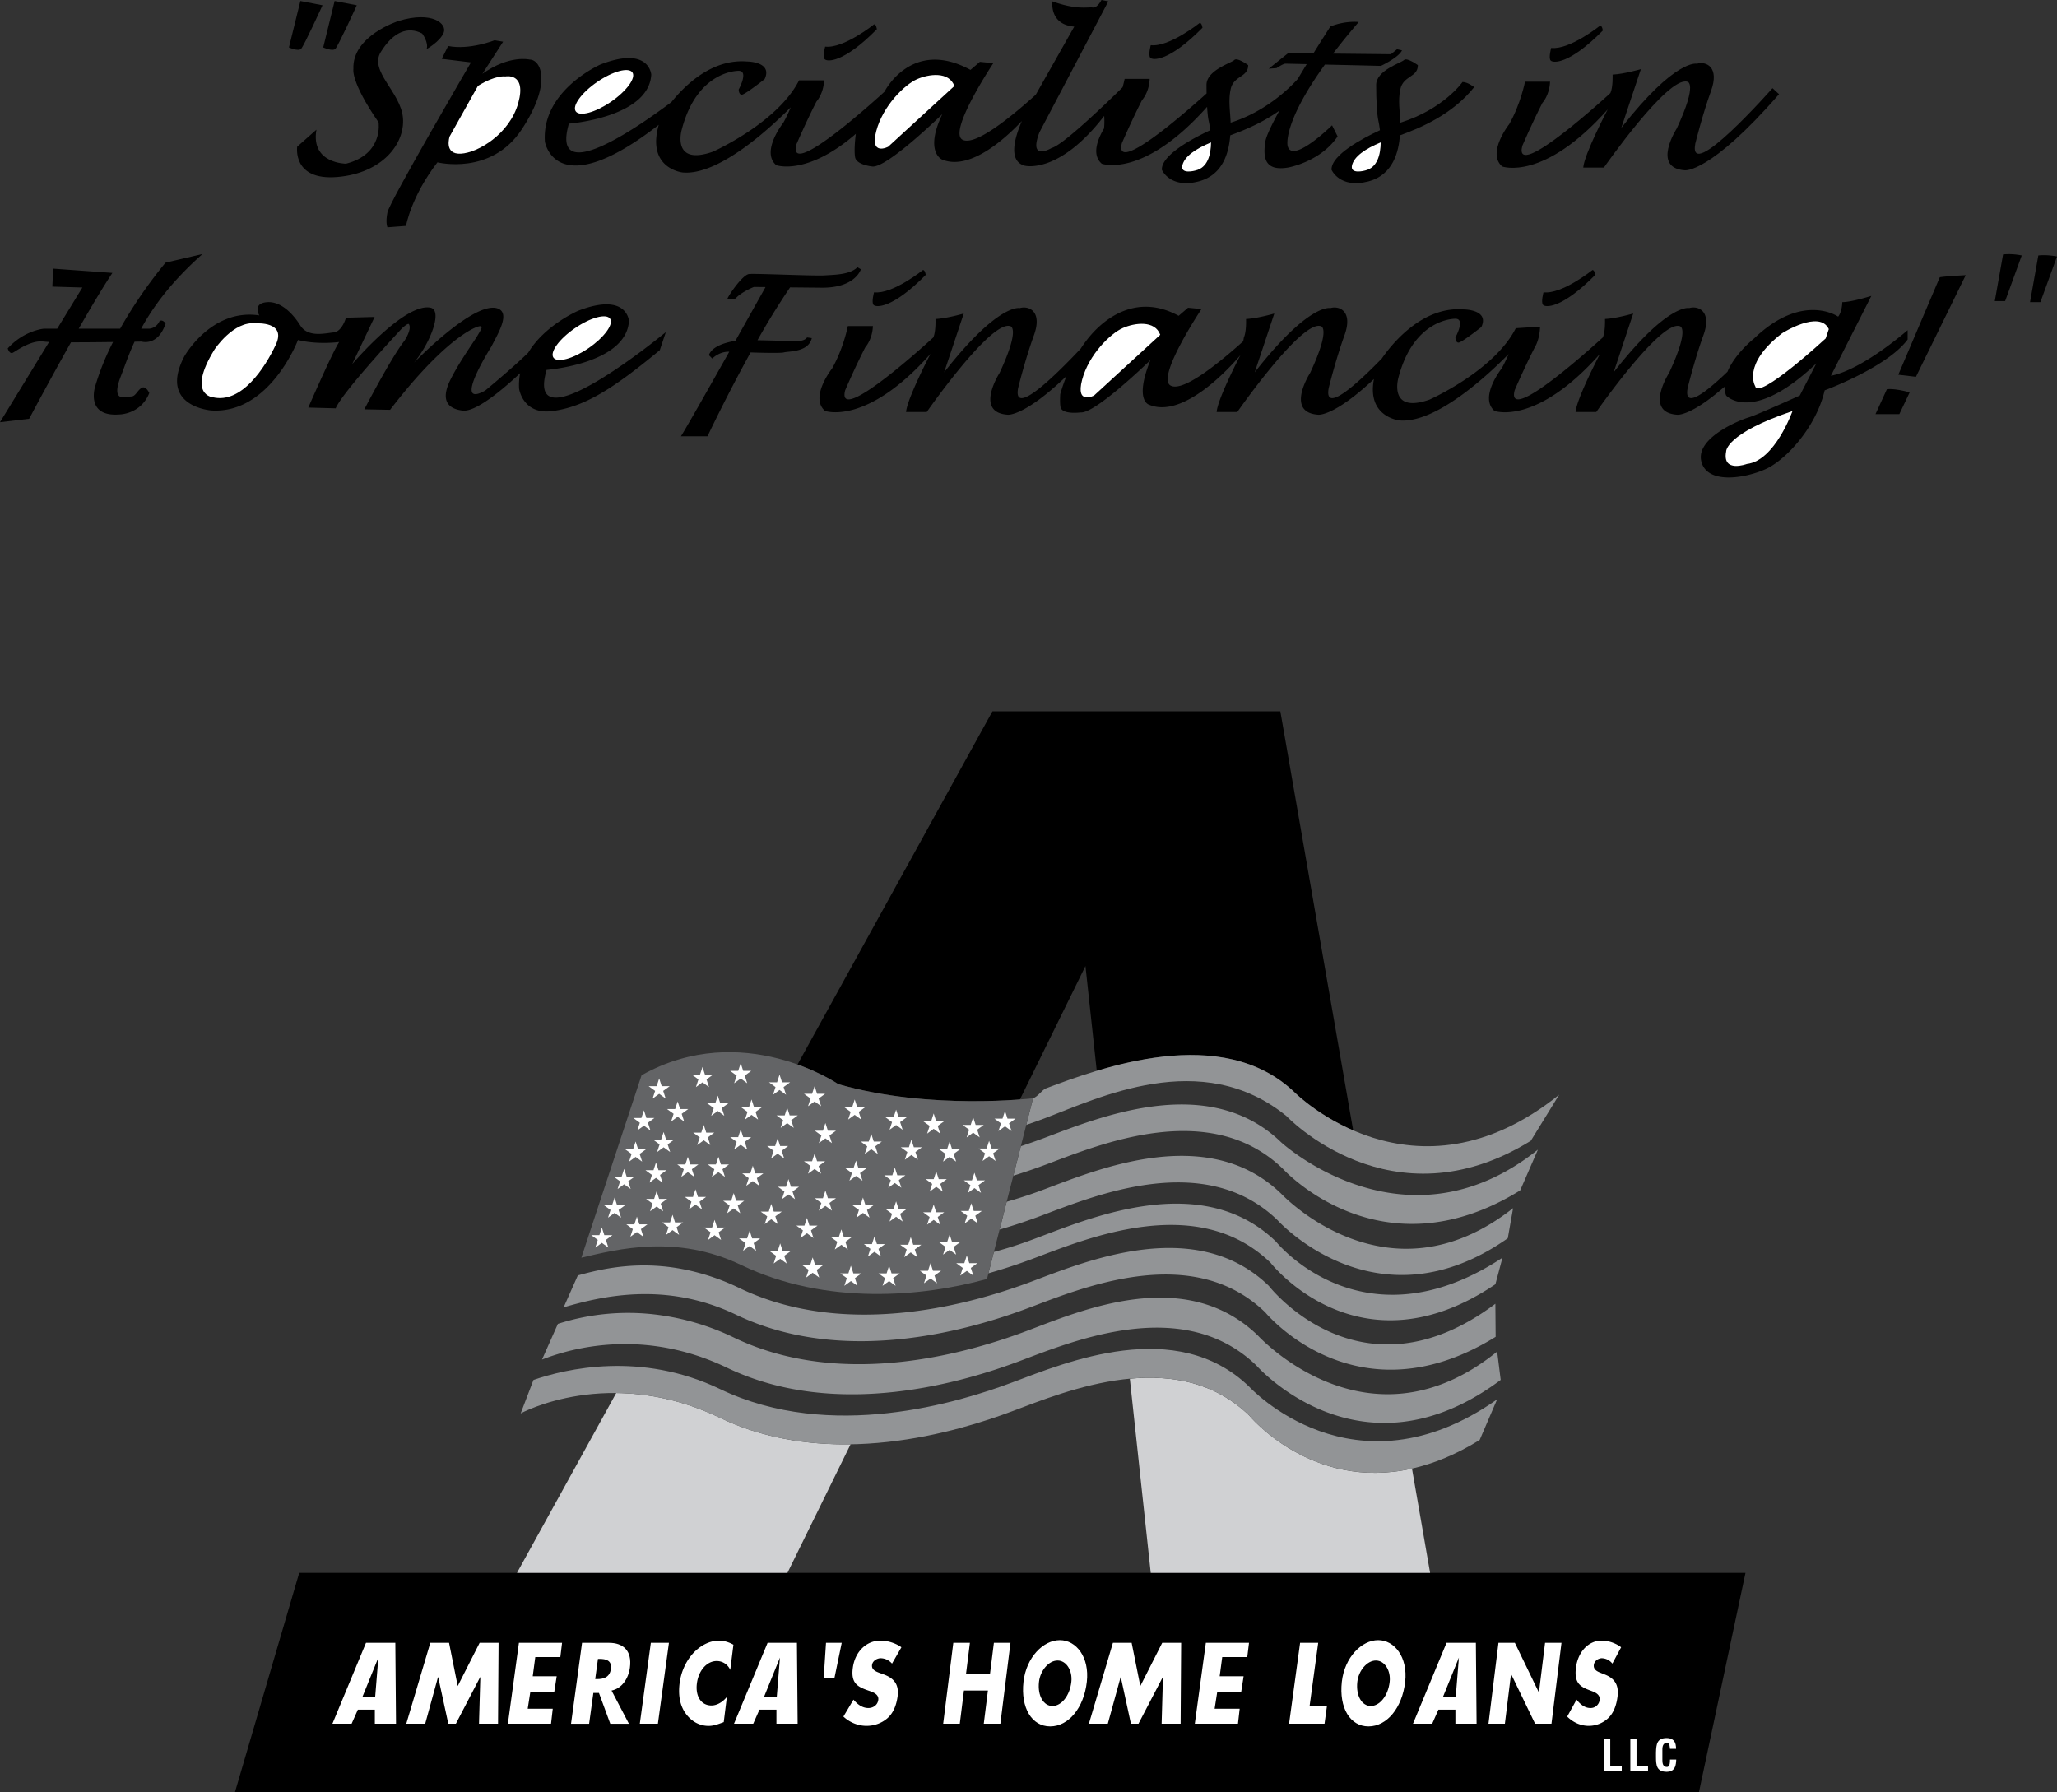 <!--?xml version="1.0" standalone="no"?--><svg xmlns="http://www.w3.org/2000/svg" viewBox="0 0 95.806 83.473"><rect x="0" y="0" width="95.806" height="83.473" fill="#333333" stroke="none"/><title>AMERICAS HOME LOANS - SVG vector logo - www.oklogos.com</title><path d="M13.936 73.26l-2.992 10.213H79.13l2.167-10.213H13.936z"/><path d="M28.483 78.741c.474-.095.784-.545.855-1.065.11-.805-.328-1.158-.969-1.158h-1.26l-.513 3.769h.843l.197-1.434h.261l.527 1.434h.868l-.809-1.546zM49.363 76.393c-.769 0-1.565.799-1.693 1.938-.136 1.221.387 2.08 1.243 2.08.854 0 1.571-.859 1.707-2.08.128-1.14-.49-1.938-1.257-1.938zM64.189 76.393c-.768 0-1.564.799-1.692 1.938-.136 1.221.386 2.08 1.241 2.08.856 0 1.571-.859 1.709-2.08.127-1.14-.49-1.938-1.258-1.938z" fill="#fff"/><path d="M65.068 2.293l-.285.232-2.697-.029c.342-.448.738-.938 1.197-1.471 0 0-.596-.077-1.319.207 0 0-.34.527-.792 1.254l-1.174-.012-.905.724.362-.026s.311-.207.414-.207l.992.022c-.137.224-.278.457-.42.694-.361.401-1.479 1.517-3.123 2.032-.02-.535-.112-1.022 0-1.554.136-.648.816-.546.816-1.125 0 0-.51-.375-.646-.238-.137.136-1.295.476-1.295 1.158 0 .134.002.267.004.398-.8.723-4.348 3.864-3.943 2.311 0 0 .457-1.063.938-2.001 0 0 .33-.354.355-.987h-1.166s-.03.15-.095.389c-.651.641-2.767 2.692-3.301 2.826 0 0-1.111.667-.571-.73L51.62.064 51.302 0s-.19.381-.412.35c-.222-.032-.729.127-1.873-.286 0 0-.158 1.08 1.017 1.175l-1.795 3.175c-1.22 1.099-2.846 2.401-3.412 2.092-.688-.375 1.437-3.563 1.437-3.563l-.626-.063-.437.375c-2.75-1.5-4.007 1.018-4.007 1.018s-4.559 4.205-4.103 2.457c0 0 .456-1.064.937-2.001 0 0 .329-.355.354-.988h-1.165c-1.005 1.988-4.019 3.326-4.019 3.326-1.934.676-1.449-1.014-1.449-1.014.724-2.803 2.656-2.754 2.656-2.754.482 0 0 .869 0 .869s0 .242.145.242 1.063-.725 1.063-.725c.387-.821-.821-.821-.821-.821-1.629-.133-2.891 1.106-3.521 1.892-1.592 1.193-5.646 4.004-4.774 1.002 0 0 3.716-.281 3.836-2.279 0 0-.08-1.358-2.358-.479 0 0-2.758 1.199-2.597 3.597 0 0 .483 2.962 5.303-.782-.581 2.048 1.116 2.218 1.116 2.218 1.687.153 4.104-2.098 5.029-3.032a6.114 6.114 0 0 1-.343.716s-1.064 1.342-.33 1.976c0 0 1.418.522 3.708-1.459 0 0-.098.708-.035 1.083.062.375.812.438.812.438.688.062 3.25-2.438 3.25-2.438-.84 1.762-.014 2.112-.014 2.112 1.262.522 2.864-.889 3.721-1.793-.331.759-.653 1.855.121 2.079 0 0 1.586.444 3.713-2.318 0 0 .025.336-.011.591-.264.44-.604 1.204-.102 1.638 0 0 1.922.707 4.905-2.65.017.273.041.503.073.648.018.074.049.236.075.44-.819.38-2.28 1.156-2.255 1.843 0 0 .375.886 1.703.545 1.189-.305 1.424-1.429 1.483-2.149.647-.236 1.496-.583 2.289-1.151-.353.642-.612 1.181-.653 1.434-.13.801 0 1.397 1.061 1.216 0 0 1.501-.259 2.302-1.449l-.258-.517s-1.863 1.836-2.07.957c0 0-.262-1.01 1.737-3.786 1.224.027 2.609.061 2.609.061s.826-.387.981-.723l-.23-.052zM25.458 17.228s3.716-.28 3.836-2.278c0 0-.08-1.357-2.358-.479 0 0-1.558.663-2.334 1.955-.741.725-1.999 1.761-1.999 1.761-1.586.902.288-2.054.288-2.054.288-.577.901-1.55.288-1.766-1.086-.384-3.893 2.522-3.893 2.522.794-.974 1.334-2.451.758-2.56-1.213-.227-3.642 2.632-3.642 2.632l1.046-2.199-1.334.036s-.18.649-.576.685c-.397.036-1.19.252-1.551-.324-.36-.577-.937-1.154-1.586-1.082-.648.072-.324.613-.324.613-2.235-.339-3.491 1.906-3.491 1.906-1.226 2.351 1.261 2.522 1.261 2.522 2.727.169 4.032-3.283 4.032-3.283.914.234 1.919.094 1.919.094-.303.445-1.439 3.054-1.439 3.054l1.276.035c.339-.795 3.085-3.722 3.085-3.722.126-.12.293-.249.326-.196.151.246-.216.782-.216.782-.597.749-1.861 3.183-1.861 3.183l1.2.023c2.271-2.956 3.641-3.713 4.037-3.857.396-.144.18.144.036.396-.145.253-.853 1.229-1.261 2.055-.384.775-.302 1.334.564 1.442.657.082 2.049-1.147 2.68-1.741a2.852 2.852 0 0 0-.048.723s.173 1.227 1.559 1.039c1.479-.199 2.795-1.014 4.995-2.837l.28-.838c.001 0-6.632 5.474-5.553 1.758zM85.275 17.502l1.884-3.72s-.918.29-1.354.29c0 0 0 .435-.192.676 0 0-1.644-1.159-3.913 1.014 0 0-.888.699-1.241 1.551-1.01.97-2.045 1.774-1.856.76 0 0 .329-1.343.734-2.457.406-1.115-.229-1.393-.659-1.267 0 0-.986-.253-3.52 2.99l.91-2.737s-.784.229-1.315.254c0 0 .025.582-.102.861 0 0-4.561 4.205-4.104 2.458 0 0 .456-1.065.938-2.002 0 0 .221-.326.246-.96l-1.133.074c-1.005 1.988-4.02 3.326-4.02 3.326-1.932.677-1.448-1.013-1.448-1.013.725-2.803 2.657-2.754 2.657-2.754.482 0 0 .869 0 .869s0 .242.145.242c.146 0 1.063-.725 1.063-.725.386-.821-.822-.821-.822-.821-1.948-.159-3.372 1.644-3.815 2.288-1.138 1.17-2.7 2.601-2.473 1.375 0 0 .33-1.343.735-2.457.405-1.115-.229-1.393-.659-1.267 0 0-.988-.253-3.521 2.99l.911-2.737s-.785.229-1.316.254c0 0 .025.582-.102.861l-.029.175c-1.215 1.092-2.82 2.372-3.383 2.065-.688-.375 1.438-3.563 1.438-3.563l-.625-.062-.438.375c-1.888-1.029-3.293.076-3.89.682a5.37 5.37 0 0 0-.666.841c-1.113 1.185-3.181 3.241-2.92 1.843 0 0 .33-1.343.735-2.457.405-1.115-.229-1.393-.659-1.267 0 0-.988-.253-3.521 2.99l.912-2.737s-.785.229-1.317.254c0 0 .025.582-.102.861 0 0-4.559 4.205-4.103 2.458 0 0 .456-1.065.937-2.002 0 0 .329-.354.355-.988H39.49s-.202 1.039-.735 1.976c0 0-1.063 1.343-.329 1.977 0 0 1.926.709 4.914-2.66 0 0-1.089 2.078-1.139 2.71h.963s2.963-4.255 3.875-4.002c0 0 .532 0-.481 2.179 0 0-1.19 1.849.38 1.95 0 0 .757.098 2.734-1.799-.201.494-.29.844-.29.844-.012.203-.016.428.011.591.063.375.939.257.939.257.688.062 3.25-2.438 3.25-2.438-.773 1.92-.053 2.083-.053 2.083 1.578.652 3.713-1.689 4.242-2.31-.18.346-1.062 2.077-1.105 2.645h.962s2.964-4.255 3.875-4.002c0 0 .533 0-.481 2.179 0 0-1.189 1.849.381 1.95 0 0 .721.093 2.59-1.662-.346 1.772 1.184 1.927 1.184 1.927 1.723.157 4.207-2.193 5.087-3.09-.092.22-.198.449-.325.672 0 0-1.063 1.343-.33 1.977 0 0 1.926.709 4.914-2.66 0 0-1.089 2.078-1.14 2.71h.963s2.964-4.255 3.876-4.002c0 0 .531 0-.482 2.179 0 0-1.189 1.849.382 1.95 0 0 .618.079 2.195-1.304.005.136.025.273.079.409 0 0 1.206 1.353 4.201-1.497l-.771 1.497s-2.029.918-2.367 1.015c-.339.097-2.464.917-2.224 2.029.242 1.111 2.029.821 2.995.386.967-.434 2.367-1.98 2.755-3.671 0 0 2.897-1.063 3.864-2.367v-.435c.001-.003-2.078 1.833-3.574 2.123z"/><path d="M58.189 65.936c-1.617-1.569-3.633-1.901-5.566-1.72l.973 9.044h13.012l-.844-4.857c-4.678 1.058-7.575-2.467-7.575-2.467zM33.536 66.038c-1.777-.852-3.43-1.142-4.835-1.155l-4.623 8.377h12.597l2.942-5.989c-1.985.032-4.094-.279-6.081-1.233z" fill="#d0d1d3"/><path d="M47.503 51.211l3.053-6.216.526 4.881c2.814-.847 6.685-1.449 9.244 1.031 0 0 1.013 1.012 2.699 1.743l-3.392-19.518h-13.41l-9.078 16.449c1.17.419 1.895.914 1.895.914 3.368.972 7.041.824 8.463.716z"/><path d="M58.189 64.596c-3.403-3.303-8.561-1.137-11.038-.207-2.476.928-8.458 2.785-13.616.309-3.695-1.773-7.189-.941-8.688-.424l-.597 1.559s4.126-2.27 9.284.206c5.158 2.477 11.14.62 13.616-.309 2.476-.928 7.634-3.094 11.038.206 0 0 2.896 3.525 7.574 2.467.979-.221 2.031-.636 3.154-1.332l.812-1.89c-6.68 4.702-11.539-.585-11.539-.585z" fill="#929496"/><path d="M58.593 62.211c-3.405-3.302-8.305-1.144-10.781-.216-2.476.929-8.458 2.785-13.616.311a11.58 11.58 0 0 0-3.49-1.056 10.701 10.701 0 0 0-4.722.412l-.739 1.663c1.475-.578 4.805-1.449 8.621.382 5.158 2.477 11.14.619 13.616-.309 2.477-.928 7.633-3.094 11.038.206 0 0 4.858 5.537 11.376.669l-.165-1.32c-6.022 4.867-11.138-.742-11.138-.742z" fill="#929496"/><path d="M59.098 59.893c-3.404-3.301-8.562-1.135-11.038-.207-2.476.929-8.459 2.786-13.616.31a10.72 10.72 0 0 0-2.566-.868c-2.086-.419-3.775-.055-4.966.278l-.66 1.485c1.634-.472 4.687-1.26 8.026.342 5.158 2.476 11.141.619 13.617-.309 2.477-.93 7.635-3.096 11.038.205 0 0 2.267 2.76 6.03 2.664 1.378-.034 2.956-.449 4.698-1.528l-.013-1.539c-6.269 4.703-10.55-.833-10.55-.833z" fill="#929496"/><path d="M59.428 57.829c-3.404-3.301-8.562-1.135-11.038-.206-.603.227-1.157.433-2.099.689l-.254.994a26.632 26.632 0 0 0 2.105-.693c2.477-.929 7.633-3.095 11.038.206 0 0 4.117 5.288 10.469.998l.329-1.237c-2.17 1.43-4.062 1.819-5.624 1.709-3.13-.22-4.926-2.46-4.926-2.46z" fill="#929496"/><path d="M59.675 55.602c-3.404-3.3-8.562-1.134-11.038-.206-.521.196-.988.358-1.75.578l-.33 1.295a26.414 26.414 0 0 0 1.915-.636c2.478-.929 7.635-3.095 11.038.207 0 0 4.611 5.123 10.716.834l.247-1.403c-5.858 4.619-10.798-.669-10.798-.669z" fill="#929496"/><path d="M59.675 53.209c-3.404-3.301-8.562-1.134-11.038-.206-.31.116-.678.247-1.09.384l-.351 1.374a28.223 28.223 0 0 0 1.524-.521c2.477-.928 7.634-3.095 11.038.206 0 0 4.546 5.022 11.045.999l.826-1.898c-6.188 4.95-11.954-.338-11.954-.338z" fill="#929496"/><path d="M48.72 50.692c-.194.074-.369.381-.605.462l-.316 1.24c.311-.105.593-.207.838-.299 2.477-.93 7.317-3.333 11.276-.116 0 0 4.886 5.179 11.385 1.156l1.321-2.146c-6.767 5.445-12.293-.083-12.293-.083-3.404-3.3-9.13-1.142-11.606-.214z" fill="#929496"/><path d="M45.97 59.57l2.145-8.416s-4.785.578-9.075-.659c0 0-4.455-3.053-9.158-.413l-2.805 8.498c1.691-.396 4.43-1.106 7.448.342 3.957 1.899 8.473 1.473 11.445.648z" fill="#636466"/><path fill="#fff" d="M28.032 57.174l.115.356h.377l-.304.221.116.358-.304-.22-.305.22.116-.358-.304-.221h.377l.116-.356zM29.663 56.668l.116.358h.377l-.305.221.116.358-.304-.22-.304.22.116-.358-.304-.221h.376l.116-.358zM31.324 56.579l.117.359h.376l-.305.22.117.359-.305-.221-.304.221.116-.359-.304-.22h.376l.116-.359zM33.282 56.816l.117.359h.376l-.305.221.116.357-.304-.221-.304.221.116-.357-.304-.221h.376l.116-.359zM34.914 57.321l.116.359h.376l-.304.219.116.36-.304-.223-.305.223.117-.36-.304-.219h.375l.117-.359zM36.337 57.914l.117.357h.376l-.304.222.116.358-.305-.22-.304.22.116-.358-.304-.222h.376l.116-.357zM37.851 58.566l.116.358h.376l-.304.222.116.358-.304-.222-.305.222.117-.358-.305-.222h.376l.117-.358zM39.63 58.952l.117.359h.376l-.304.22.116.359-.305-.222-.304.222.116-.359-.304-.22h.376l.116-.359zM41.41 58.952l.116.359h.377l-.305.22.116.359-.304-.222-.305.222.117-.359-.304-.22h.376l.116-.359zM43.339 58.834l.116.357h.376l-.306.221.118.359-.304-.222-.305.222.117-.359-.305-.221h.376l.117-.357zM45.029 58.478l.117.357h.376l-.305.222.117.357-.305-.221-.304.221.116-.357-.304-.222h.376l.116-.357zM44.229 57.499l.116.357h.376l-.304.221.116.359-.304-.221-.305.221.116-.359-.304-.221h.376l.117-.357zM42.419 57.617l.116.359h.377l-.306.22.117.359-.304-.222-.305.222.117-.359-.305-.22h.376l.117-.359zM40.728 57.588l.116.357h.376l-.304.223.116.356-.304-.219-.305.219.117-.356-.304-.223h.376l.116-.357zM39.186 57.263l.116.356h.376l-.304.221.116.358-.304-.22-.305.22.117-.358-.305-.221h.376l.117-.356zM37.584 56.728l.116.358h.376l-.304.221.116.357-.304-.221-.305.221.117-.357-.305-.221h.376l.117-.358zM35.922 56.075l.117.358h.376l-.304.221.116.359-.305-.223-.304.223.116-.359-.304-.221h.376l.116-.358zM34.173 55.57l.116.359h.376l-.304.22.116.359-.304-.222-.305.222.115-.359-.303-.22h.376l.117-.359zM32.392 55.393l.116.357h.377l-.304.223.116.356-.305-.221-.304.221.116-.356-.304-.223h.376l.116-.357zM30.583 55.481l.116.359h.376l-.304.221.116.357-.304-.221-.305.221.117-.357-.304-.221h.375l.117-.359zM30.553 54.146l.117.358h.376l-.305.222.117.357-.305-.221-.304.221.116-.357-.304-.222h.376l.116-.358zM31.562 51.3l.116.357h.376l-.304.222.116.357-.304-.221-.305.221.117-.357-.305-.222h.376l.117-.357zM32.719 49.697l.116.358h.376l-.304.221.115.359-.303-.222-.305.222.116-.359-.304-.221h.376l.117-.358zM33.431 51.032l.116.358h.376l-.304.221.116.359-.304-.223-.305.223.117-.359-.305-.221h.376l.117-.358zM34.499 49.52l.116.357h.376l-.304.222.116.357-.304-.222-.305.222.116-.357-.304-.222h.376l.117-.357zM36.308 50.054l.116.357h.376l-.304.222.116.357-.304-.221-.304.221.116-.357-.304-.222h.376l.116-.357zM37.94 50.588l.116.357h.376l-.304.221.116.358-.304-.22-.305.22.117-.358-.305-.221h.376l.117-.357zM36.664 51.597l.116.356h.377l-.305.223.116.356-.304-.22-.305.22.117-.356-.305-.223h.377l.116-.356zM36.219 53.02l.117.357h.375l-.304.223.117.356-.305-.221-.304.221.116-.356-.304-.223h.376l.116-.357zM33.461 53.881l.116.356h.376l-.304.222.116.357-.304-.219-.305.219.116-.357-.304-.222h.376l.117-.356zM35.062 54.295l.116.358h.377l-.305.221.116.358-.304-.22-.305.22.117-.358-.305-.221h.377l.116-.358zM36.723 54.918l.116.357h.377l-.304.223.116.356-.305-.219-.304.219.116-.356-.305-.223h.377l.116-.357zM38.444 55.452l.116.358h.376l-.304.221.116.358-.304-.221-.305.221.116-.358-.304-.221h.377l.116-.358zM40.194 55.778l.116.359h.377l-.305.22.117.358-.305-.221-.304.221.116-.358-.304-.22h.376l.116-.359zM41.737 55.956l.116.358h.376l-.304.221.116.359-.304-.221-.305.221.116-.359-.304-.221h.376l.117-.358zM43.487 56.104l.116.359h.376l-.304.221.116.357-.304-.221-.305.221.116-.357-.304-.221h.377l.116-.359zM45.237 56.045l.116.358h.377l-.305.221.116.358-.304-.22-.305.22.117-.358-.305-.221h.377l.116-.358zM45.385 54.621l.117.358h.376l-.305.221.117.359-.305-.221-.304.221.116-.359-.304-.221h.376l.116-.358zM46.068 53.139l.116.357h.376l-.305.221.117.358-.304-.221-.305.221.116-.358-.304-.221h.376l.117-.357zM46.809 51.744l.116.358h.377l-.305.221.116.358-.304-.222-.305.222.117-.358-.305-.221h.377l.116-.358zM45.326 52.04l.116.358h.377l-.305.221.116.359-.304-.222-.304.222.116-.359-.304-.221h.376l.116-.358zM43.487 51.862l.116.359h.377l-.305.22.116.359-.304-.222-.305.222.117-.359-.305-.22h.377l.116-.359zM41.737 51.685l.116.357h.376l-.305.222.117.357-.304-.221-.305.221.116-.357-.304-.222h.377l.116-.357zM39.808 51.21l.116.357h.377l-.304.222.116.357-.305-.219-.304.219.117-.357-.305-.222h.376l.116-.357zM38.444 52.308l.116.357h.377l-.305.223.116.356-.304-.221-.305.221.117-.356-.305-.223h.377l.116-.357zM40.58 52.812l.116.358h.376l-.304.222.116.357-.304-.222-.305.222.117-.357-.305-.222h.376l.117-.358zM39.868 54.058l.116.358h.377l-.305.222.116.357-.304-.222-.305.222.117-.357-.305-.222h.377l.116-.358zM41.677 54.385l.117.357h.376l-.305.222.117.357-.305-.221-.304.221.116-.357-.304-.222h.376l.116-.357zM42.449 53.079l.115.358h.377l-.305.221.117.359-.304-.222-.305.222.116-.359-.304-.221h.377l.116-.358zM44.228 53.168l.116.357h.377l-.304.222.116.357-.305-.219-.304.219.117-.357-.305-.222h.376l.116-.357zM43.606 54.562l.116.358h.376l-.304.222.116.358-.304-.222-.305.222.117-.358-.305-.222h.376l.117-.358zM37.94 53.731l.116.358h.376l-.304.222.116.357-.304-.221-.305.221.117-.357-.305-.222h.376l.117-.358zM34.499 52.604l.116.359h.376l-.304.221.116.357-.304-.221-.305.221.116-.357-.304-.221h.376l.117-.359zM35.003 51.21l.116.357h.376l-.305.222.117.357-.304-.219-.305.219.117-.357-.305-.222h.376l.117-.357zM32.778 52.396l.116.358h.377l-.305.222.116.357-.304-.221-.305.221.117-.357-.305-.222h.377l.116-.358zM32.037 53.881l.116.356h.376l-.305.222.117.357-.304-.219-.305.219.116-.357-.304-.222h.376l.117-.356zM30.909 52.724l.116.356h.377l-.305.223.117.356-.305-.221-.304.221.116-.356-.304-.223h.376l.116-.356zM28.625 55.778l.116.359h.377l-.306.22.117.358-.304-.221-.305.221.117-.358-.305-.22h.376l.117-.359zM29.07 54.444l.116.359h.376l-.304.219.116.359-.304-.222-.305.222.117-.359-.305-.219h.377l.116-.359zM29.604 53.168l.116.358h.376l-.304.221.116.358-.304-.22-.305.22.117-.358-.305-.221h.376l.117-.358zM29.99 51.715l.116.357h.376l-.305.222.117.357-.304-.22-.305.22.116-.357-.304-.222h.376l.117-.357zM30.702 50.231l.116.359h.376l-.305.221.116.357-.303-.221-.306.221.117-.357-.304-.221h.376l.117-.359zM17.458 79.631v.655h.987l-.032-3.768h-1.367l-1.563 3.768h.894l.291-.655h.79zM36.163 79.631v.655h.988l-.033-3.768h-1.367l-1.564 3.768h.895l.29-.655h.791zM20.042 76.518h.873l.403 2.013 1.021-2.013h.882l-.025 3.768h-.886l.062-2.17h-.009l-1.13 2.17h-.353l-.471-2.17H20.4l-.596 2.17h-.881l1.119-3.768zM51.834 76.518h.873l.404 2.013 1.02-2.013h.882l-.025 3.768h-.885l.062-2.17h-.009l-1.131 2.17h-.352l-.471-2.17h-.009l-.596 2.17h-.881l1.118-3.768zM24.931 77.182l-.119.893h1.116l-.113.732H24.7l-.122.781h1.167l-.08.698h-2.01l.514-3.768h2.009l-.08.664h-1.167zM56.926 77.182l-.119.893h1.115l-.113.732h-1.116l-.121.781h1.167l-.08.698h-2.01l.514-3.768h2.01l-.081.664h-1.166z"/><path d="M27.85 77.268h.082c.275 0 .576.059.521.469-.056.41-.374.47-.649.47h-.082l.128-.939z"/><path fill="#fff" d="M30.642 80.286h-.843l.514-3.768h.843l-.514 3.768zM34.012 77.781a.683.683 0 0 0-.629-.415c-.474 0-.852.46-.925 1.045-.075.595.195 1.025.678 1.025.253 0 .526-.155.719-.4l-.146 1.175c-.271.101-.466.177-.707.177-.415 0-.786-.201-1.05-.556-.281-.375-.37-.865-.3-1.426.064-.514.281-1.01.612-1.38.34-.38.792-.61 1.212-.61.249 0 .47.07.684.19l-.148 1.175zM39.204 76.518l-.342 1.653h-.499l.109-1.653h.732zM41.546 77.486a.71.71 0 0 0-.526-.25c-.154 0-.375.105-.404.314-.03.221.186.306.325.36l.205.075c.432.156.744.42.66 1.031-.052.375-.181.759-.474 1.014-.288.25-.642.356-.969.356-.408 0-.786-.161-1.081-.432l.47-.79c.181.215.406.391.694.391.198 0 .425-.115.461-.38.037-.275-.281-.37-.453-.431-.506-.175-.832-.335-.733-1.064.105-.766.642-1.266 1.291-1.266.327 0 .71.12.972.311l-.438.761zM46.109 77.973l.182-1.455h.773l-.471 3.768h-.773l.193-1.545h-1.117l-.193 1.545h-.774l.472-3.768h.773l-.182 1.455h1.117z"/><path d="M49.256 77.342c.415 0 .701.475.643.994-.072.65-.466 1.125-.879 1.125-.415 0-.701-.475-.628-1.125.057-.52.451-.994.864-.994zM64.083 77.342c.414 0 .7.475.642.994-.072.65-.466 1.125-.88 1.125-.413 0-.7-.475-.627-1.125.057-.52.452-.994.865-.994z"/><path fill="#fff" d="M60.996 79.457h.808l-.113.829H60.04l.513-3.768h.843l-.4 2.939zM69.792 76.518h.764l1.114 2.303h.008l.284-2.303h.765l-.466 3.768h-.763l-1.115-2.309h-.007l-.285 2.309h-.764l.465-3.768zM75.097 77.486a.644.644 0 0 0-.489-.25c-.143 0-.349.105-.375.314-.027.221.174.306.303.36l.189.075c.401.156.691.42.613 1.031-.046.375-.167.759-.439 1.014a1.32 1.32 0 0 1-.9.356c-.38 0-.732-.161-1.006-.432l.436-.79c.169.215.379.391.647.391a.421.421 0 0 0 .428-.38c.035-.275-.261-.37-.421-.431-.471-.175-.774-.335-.683-1.064.098-.766.598-1.266 1.2-1.266.305 0 .661.12.905.311l-.408.761z"/><path d="M14.738 6.04l-.896.792s-.241 1.585 1.86 1.413c2.101-.173 3.169-1.55 3.066-2.756-.103-1.205-1.585-2.17-1.034-3.065.588-.955 1.275-1.206 1.929-.862 0 0 .31.413.207.723 0 0 .621-.344.792-.757.173-.413-.516-1.033-2.101-.551 0 0-2.17.689-2.101 2.239 0 0-.138.585 1.171 2.48 0 0 .241 1.481-1.515 1.928 0 0-1.654.001-1.378-1.584zM15.021.246L13.99.047l-.532 2.161s.432.2.566.066c.132-.131.997-2.028.997-2.028zM16.617.246L15.586.047l-.532 2.161s.432.2.566.066c.133-.131.997-2.028.997-2.028zM20.873 2.143l-.299.597 1.362.166s-3.79 6.485-3.89 6.983c-.1.498 0 .698 0 .698l.864-.066s.233-1.363 1.464-2.96c0 0 2.493.632 3.923-1.529 1.43-2.162.898-3.259.366-3.259 0 0-.931-.233-2.195.665l.965-1.496-.398-.067s-1.164.466-2.162.268zM72.195 3.804h-1.166s-.202 1.038-.734 1.975c0 0-1.064 1.343-.329 1.976 0 0 1.925.709 4.914-2.659 0 0-1.089 2.077-1.14 2.709h.963s2.964-4.255 3.876-4.001c0 0 .53 0-.482 2.178 0 0-1.19 1.849.38 1.95 0 0 1.165.152 4.383-3.546l-.305-.279s-3.951 4.484-3.596 2.584c0 0 .329-1.342.734-2.457.404-1.114-.229-1.393-.659-1.266 0 0-.987-.254-3.521 2.989l.912-2.736s-.785.228-1.317.253c0 0 .025.582-.102.86 0 0-4.559 4.206-4.104 2.458 0 0 .457-1.065.938-2.002 0 .002.33-.352.355-.986zM72.246 2.233s-.127.456-.026.582c.103.127.862.203 2.433-1.393 0 0-.025-.228-.127-.228-.001 0-1.419 1.14-2.28 1.039zM53.597 2.104s-.127.456-.024.583c.101.127.86.203 2.432-1.393 0 0-.026-.228-.127-.228-.001-.001-1.419 1.139-2.281 1.038zM38.433 2.171s-.127.455-.025.582c.101.127.861.204 2.432-1.393 0 0-.026-.228-.127-.228 0 0-1.418 1.14-2.28 1.039zM71.89 13.615s-.127.456-.024.582c.101.127.86.203 2.432-1.393 0 0-.026-.228-.127-.228-.001 0-1.419 1.14-2.281 1.039zM40.709 13.615s-.127.456-.026.582c.101.127.861.203 2.433-1.393 0 0-.025-.228-.127-.228-.001 0-1.419 1.14-2.28 1.039z"/><path d="M29.455 3.374c-.176-.256-.91-.058-1.639.441-.729.5-1.177 1.114-1.001 1.37s.909.058 1.638-.441c.729-.5 1.177-1.114 1.002-1.37zM28.416 14.845c-.176-.256-.91-.06-1.639.441-.729.5-1.177 1.113-1.001 1.37.176.255.909.058 1.638-.442.729-.501 1.177-1.115 1.002-1.369zM22.26 4l-1.319 2.358s-.279.839.52.799c.799-.04 2.278-.919 2.677-2.358.4-1.438-.599-1.239-.599-1.239s-.44-.081-1.279.44z" fill="#fff"/><path d="M9.432 11.832l-1.718.4s-1.131 1.316-2.118 3.077h-1.93c.562-.982 1.127-1.934 1.569-2.598l-2.757-.199-.04.838 1.399.041-1.172 1.918h-.627s-.919.08-1.678.919c0 0 .08.28.239.2.16-.08.84-.601 1.439-.52.056.007.141.013.249.018A1932.351 1932.351 0 0 1 0 19.665l1.359-.16s.92-1.737 1.947-3.561c.617.001 1.344-.006 1.959-.014a11.941 11.941 0 0 0-.829 2.057s-.479 1.438 1.119 1.318c0 0 .999 0 1.399-.999 0 0-.16-.359-.36-.24-.2.12-.279.4-.479.4s-1 .36-.48-.959c.161-.409.335-.949.633-1.593l.326-.005s.759.239 1.119-.84c0 0-.12-.2-.28-.12 0 0-.119.32-.479.36h-.38c.537-.989 1.384-2.169 2.858-3.477z"/><path d="M44.451 4.005l-3.083 2.829s-.868.46-.556-.728c.313-1.187 1.326-2.164 1.889-2.414.562-.25 1.5-.375 1.75.313zM54.039 15.593l-3.083 2.829s-.869.46-.557-.728c.312-1.187 1.326-2.163 1.89-2.413.562-.25 1.5-.375 1.75.312z" fill="#fff"/><path d="M39.937 12.445c-.35.349-1.048.349-1.523.381-.476.032-3.206-.095-3.524-.064-.318.032-1.016 1.08-1.016 1.175l.381-.031c.286-.318.857-.54.857-.54l.543.005-1.403 2.503c-.395.065-1.082.232-1.235.667l.158.159s.31-.33.792-.319c-.979 1.74-2.04 3.612-2.252 3.939h1.238s.885-1.875 2.007-3.905c.645.021 1.422.036 1.549-.001.222-.062 1.143 0 1.302-.666l-.223-.032s-.063.127-.317.159c-.168.021-1.222-.014-1.991-.029a34.085 34.085 0 0 1 1.519-2.461l1.424.014c1.619.032 1.873-.857 1.873-.857l-.159-.097zM93.294 11.85l-.386 2.174h.482l.773-2.125a2.939 2.939 0 0 0-.869-.049zM94.936 11.898l-.386 2.174h.483l.772-2.126c.001 0-.434-.096-.869-.048zM90.347 12.912l-1.932 4.541.821.097 2.318-4.734c.001 0-.917.048-1.207.096zM87.883 18.13l-.531 1.159h1.111l.482-1.015s-.675-.193-1.062-.144z"/><path d="M85.178 15.328l-.145.434s-3.141 2.899-3.284 2.223c0 0-.629-1.014 1.255-2.464 0 0 1.74-1.111 2.174-.193zM83.486 19.145s-.819 2.319-2.124 2.464c0 0-1.16.435-.966-.58 0-.001-.049-.822 3.09-1.884zM11.927 15.062s1.431-.102.92.989-1.602 2.76-2.93 2.453c0 0-1.227-.102.067-2.215 0 0 .887-1.363 1.943-1.227z" fill="#fff"/><path d="M68.662 4.057s-.307-.238-.545-.238c0 0-.872 1.261-2.896 1.895-.019-.535-.113-1.022-.001-1.554.137-.648.818-.546.818-1.125 0 0-.511-.375-.647-.238-.137.136-1.295.476-1.295 1.158 0 .682.034 1.363.103 1.67.016.074.049.236.073.44-.817.38-2.278 1.156-2.255 1.843 0 0 .375.886 1.704.545 1.19-.305 1.423-1.429 1.484-2.149.988-.361 2.447-.979 3.457-2.247z"/><path d="M63.585 7.941s-.716.204-.614-.239c.097-.417.619-.773 1.336-1.07-.007.567-.152 1.176-.722 1.309zM55.682 7.941s-.716.204-.612-.239c.096-.417.618-.773 1.335-1.07-.008.567-.152 1.176-.723 1.309z" fill="#fff"/><path d="M16.881 79.033h.593l.148-1.828-.741 1.828zM35.586 79.033h.593l.148-1.828-.741 1.828z"/><path fill="#fff" d="M67.786 79.631v.655h.987l-.033-3.768h-1.367l-1.562 3.768h.894l.29-.655h.791z"/><path d="M67.209 79.033h.593l.148-1.828-.741 1.828z"/><path fill="#fff" d="M74.711 82.49v-1.5h.288v1.281h.535v.219h-.823zM75.934 82.49v-1.5h.288v1.281h.536v.219h-.824zM78.072 81.956l-.006.086c-.016.274-.109.484-.432.484-.473 0-.505-.292-.505-.692v-.214c.013-.382.044-.666.505-.666.258.004.402.132.423.39.004.037.009.074.006.112h-.283c-.014-.096-.003-.276-.146-.276-.226 0-.208.263-.208.379v.416c0 .125.011.326.208.326.159 0 .141-.247.147-.345h.291z"/></svg>